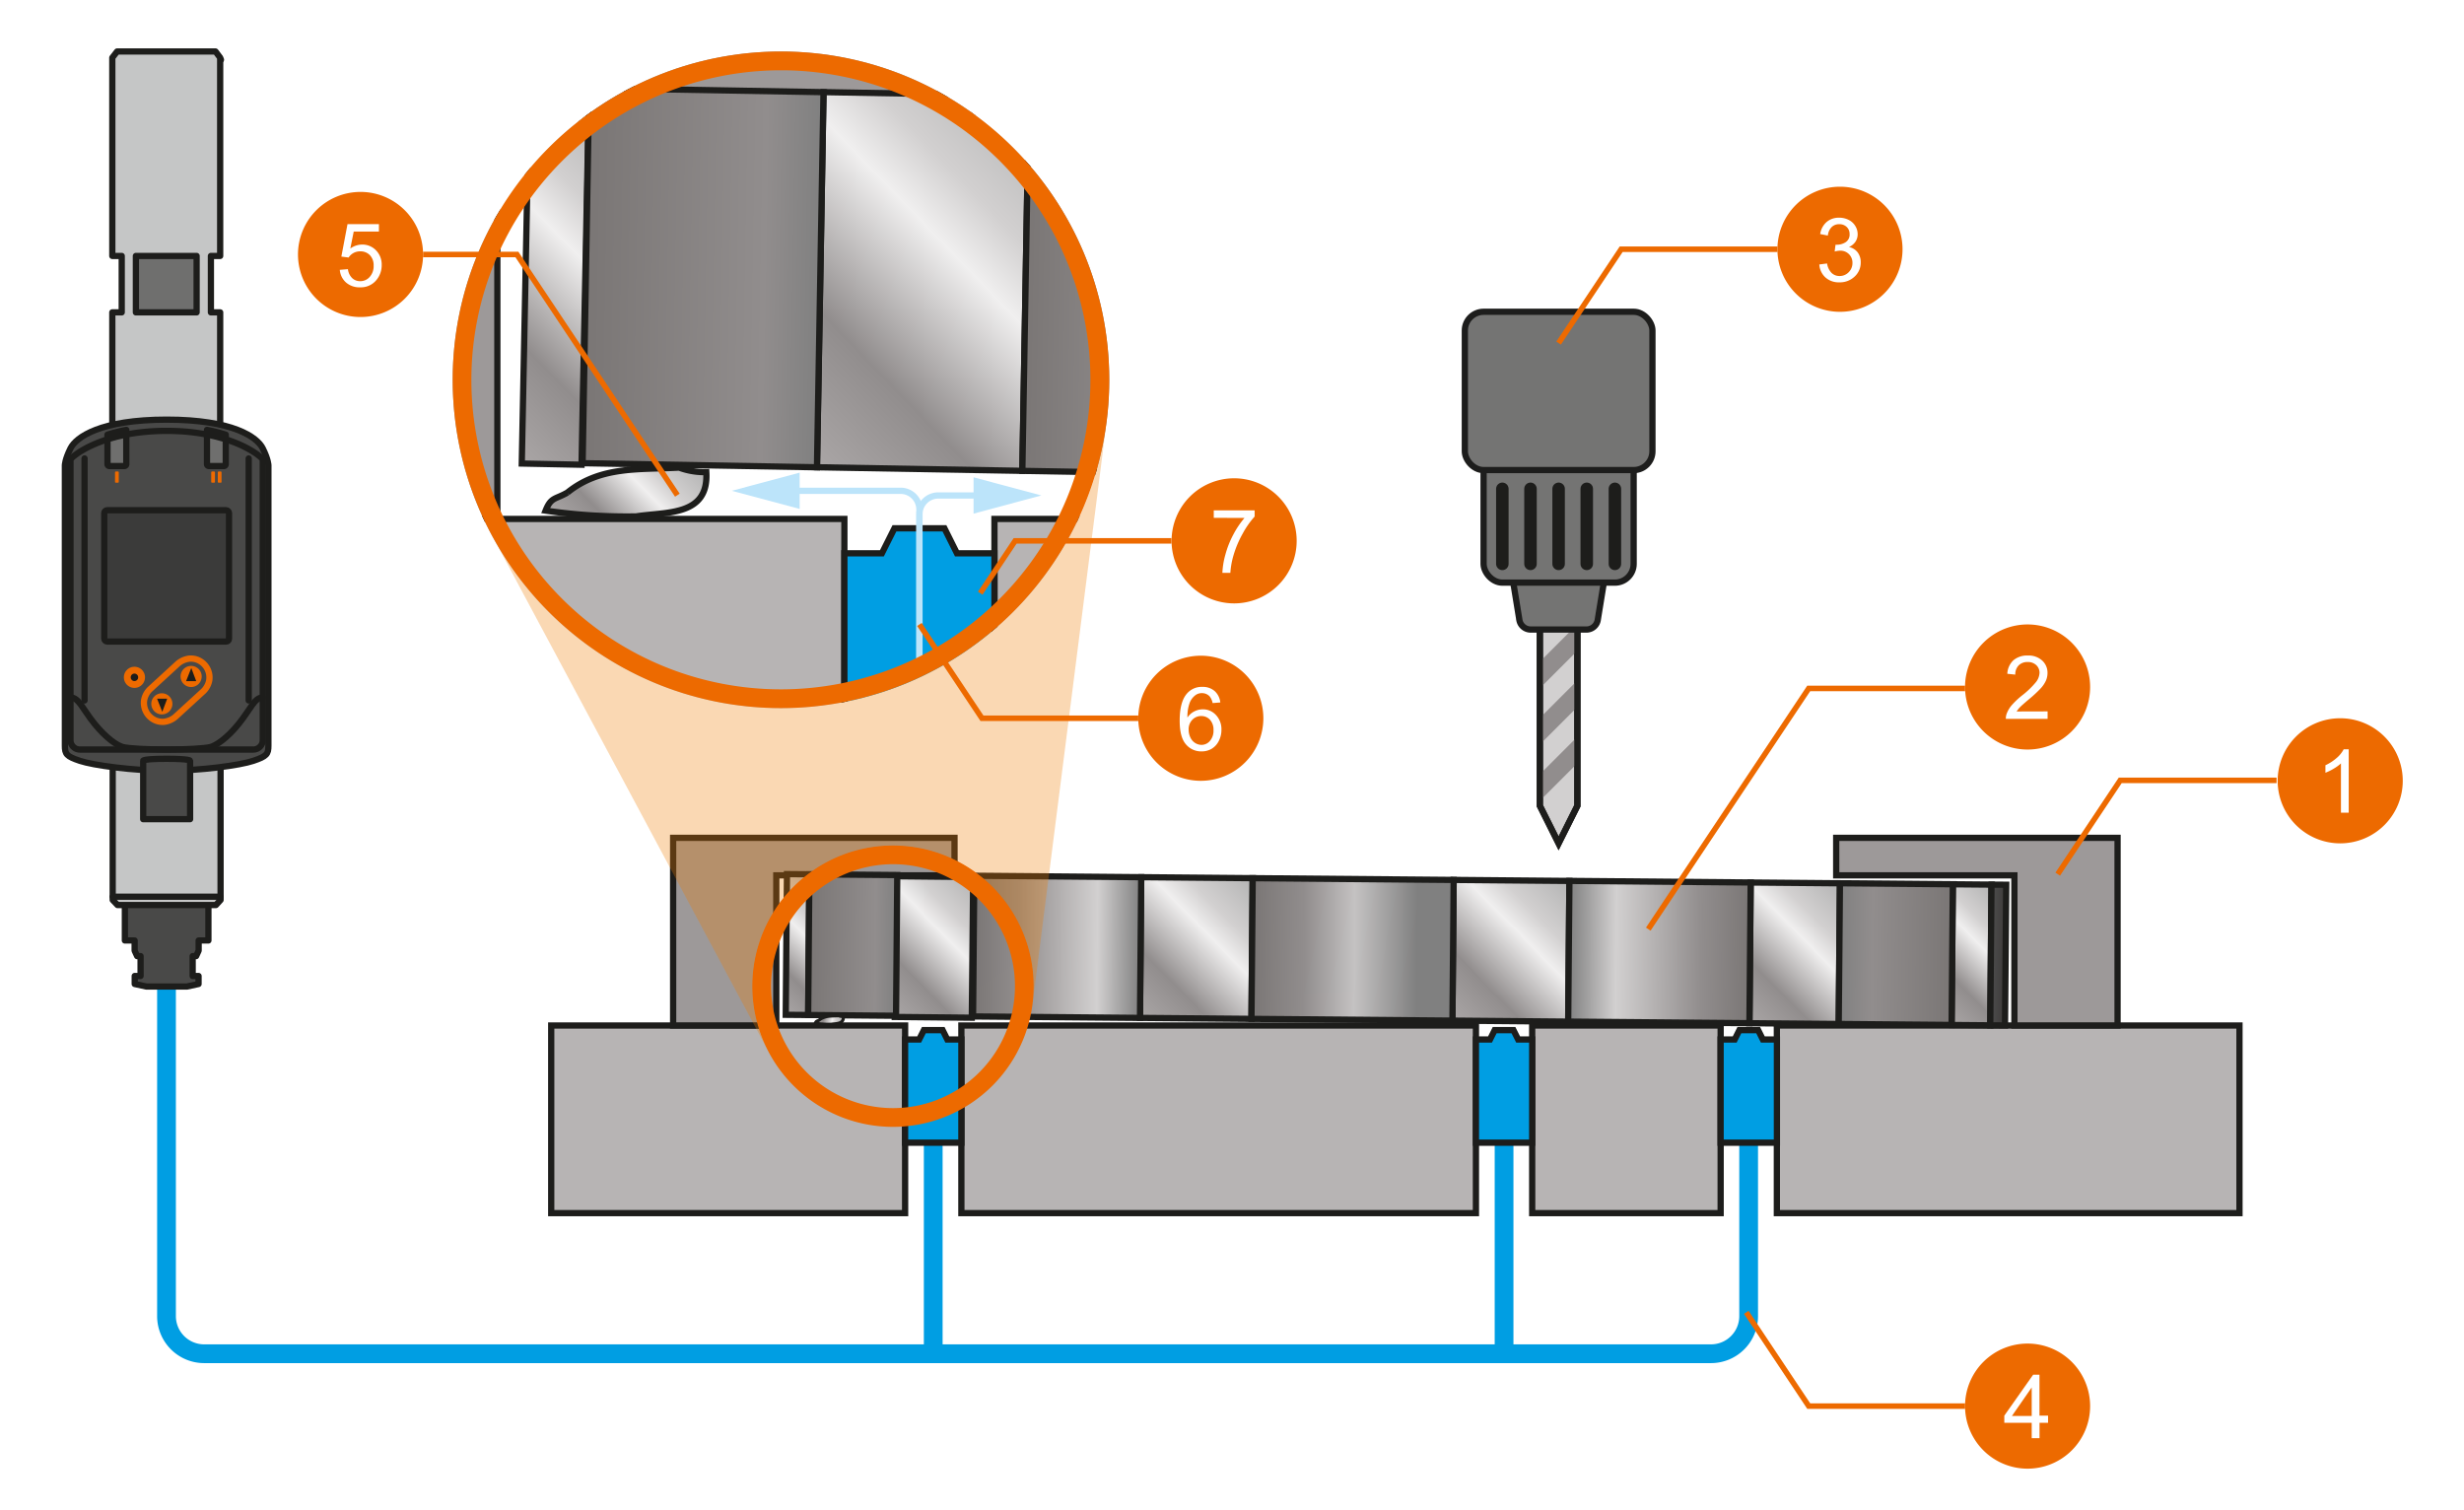 <?xml version="1.0" encoding="UTF-8" standalone="no"?>
<svg xmlns="http://www.w3.org/2000/svg" xmlns:xlink="http://www.w3.org/1999/xlink" data-name="Ebene 1" height="1373" id="Ebene_1" viewBox="0 0 800 490.44" width="2240">
  <defs>
    <clipPath id="clip-path">
      <circle cx="253.54" cy="123.33" r="106.6" style="fill:none"/>
    </clipPath>
    <linearGradient gradientTransform="translate(5.22 -8.43)" gradientUnits="userSpaceOnUse" id="Unbenannter_Verlauf_16" x1="139.96" x2="210.58" y1="133.07" y2="62.45">
      <stop offset="0" stop-color="#aaa6a6"/>
      <stop offset="0.27" stop-color="#918d8d"/>
      <stop offset="0.6" stop-color="#f0efef"/>
      <stop offset="0.74" stop-color="#d2d0d0"/>
      <stop offset="1" stop-color="#b3b3b3"/>
    </linearGradient>
    <linearGradient gradientTransform="translate(5.2 -6.35)" id="Unbenannter_Verlauf_16-2" x1="247.31" x2="341.57" xlink:href="#Unbenannter_Verlauf_16" y1="144.89" y2="50.63"/>
    <linearGradient gradientTransform="translate(5.16 -2.4)" id="Unbenannter_Verlauf_16-3" x1="466.01" x2="575.19" xlink:href="#Unbenannter_Verlauf_16" y1="152.35" y2="43.17"/>
    <linearGradient gradientTransform="translate(5.12 2.35)" id="Unbenannter_Verlauf_16-4" x1="737.51" x2="848.54" xlink:href="#Unbenannter_Verlauf_16" y1="153.28" y2="42.24"/>
    <linearGradient gradientTransform="translate(5.18 -4.51)" gradientUnits="userSpaceOnUse" id="Unbenannter_Verlauf_22" x1="327.78" x2="472.34" y1="97.76" y2="97.76">
      <stop offset="0" stop-color="#7a7675"/>
      <stop offset="0.27" stop-color="#918d8d"/>
      <stop offset="0.74" stop-color="#d2d0d0"/>
      <stop offset="1" stop-color="gray"/>
    </linearGradient>
    <linearGradient gradientTransform="translate(5.14 -0.04)" gradientUnits="userSpaceOnUse" id="Unbenannter_Verlauf_37" x1="568.87" x2="742.9" y1="97.76" y2="97.76">
      <stop offset="0" stop-color="#7a7675"/>
      <stop offset="0.26" stop-color="#918d8d"/>
      <stop offset="0.51" stop-color="#c4c2c2"/>
      <stop offset="0.82" stop-color="gray"/>
    </linearGradient>
    <linearGradient gradientTransform="translate(5.21 -7.6)" gradientUnits="userSpaceOnUse" id="Unbenannter_Verlauf_26" x1="184.98" x2="261.09" y1="97.76" y2="97.76">
      <stop offset="0" stop-color="#7a7675"/>
      <stop offset="0.76" stop-color="#918d8d"/>
      <stop offset="1" stop-color="gray"/>
    </linearGradient>
    <linearGradient gradientTransform="translate(502.95 -97.22) rotate(55.39)" id="Unbenannter_Verlauf_16-5" x1="47.05" x2="38.8" xlink:href="#Unbenannter_Verlauf_16" y1="414.71" y2="369.72"/>
    <linearGradient gradientTransform="translate(1.08 -2.34)" id="Unbenannter_Verlauf_16-6" x1="244.61" x2="271.09" xlink:href="#Unbenannter_Verlauf_16" y1="322.29" y2="295.81"/>
    <linearGradient gradientTransform="translate(1.07 -1.95)" id="Unbenannter_Verlauf_16-7" x1="284.86" x2="320.21" xlink:href="#Unbenannter_Verlauf_16" y1="326.73" y2="291.38"/>
    <linearGradient gradientTransform="translate(1.07 -1.21)" id="Unbenannter_Verlauf_16-8" x1="366.87" x2="407.82" xlink:href="#Unbenannter_Verlauf_16" y1="329.53" y2="288.58"/>
    <linearGradient gradientTransform="translate(1.07 -0.32)" id="Unbenannter_Verlauf_16-9" x1="468.69" x2="510.32" xlink:href="#Unbenannter_Verlauf_16" y1="329.87" y2="288.23"/>
    <linearGradient gradientTransform="translate(1.06 0.48)" id="Unbenannter_Verlauf_16-10" x1="562.99" x2="600.33" xlink:href="#Unbenannter_Verlauf_16" y1="327.72" y2="290.38"/>
    <linearGradient gradientTransform="translate(1.06 0.98)" id="Unbenannter_Verlauf_16-11" x1="624.53" x2="653.65" xlink:href="#Unbenannter_Verlauf_16" y1="323.61" y2="294.49"/>
    <linearGradient gradientTransform="translate(1.07 -1.61)" id="Unbenannter_Verlauf_22-2" x1="315.04" x2="369.25" xlink:href="#Unbenannter_Verlauf_22" y1="309.05" y2="309.05"/>
    <linearGradient gradientTransform="matrix(1, 0, 0, -1, 129.16, 618.21)" id="Unbenannter_Verlauf_22-3" x1="380.2" x2="439.07" xlink:href="#Unbenannter_Verlauf_22" y1="309.05" y2="309.05"/>
    <linearGradient gradientTransform="matrix(1, 0, 0, -1, 282.67, 618.87)" gradientUnits="userSpaceOnUse" id="Unbenannter_Verlauf_39" x1="314.55" x2="351.21" y1="309.05" y2="309.05">
      <stop offset="0" stop-color="#7a7675"/>
      <stop offset="0.71" stop-color="#918d8d"/>
      <stop offset="1" stop-color="gray"/>
    </linearGradient>
    <linearGradient gradientTransform="translate(1.07 -0.77)" id="Unbenannter_Verlauf_37-2" x1="405.45" x2="470.71" xlink:href="#Unbenannter_Verlauf_37" y1="309.05" y2="309.05"/>
    <linearGradient gradientTransform="translate(1.08 -2.19)" id="Unbenannter_Verlauf_26-2" x1="261.49" x2="290.03" xlink:href="#Unbenannter_Verlauf_26" y1="309.05" y2="309.05"/>
    <linearGradient gradientTransform="translate(1.06 1.06)" gradientUnits="userSpaceOnUse" id="Unbenannter_Verlauf_50" x1="645.37" x2="650.16" y1="309.05" y2="309.05">
      <stop offset="0" stop-color="#4d4d4d"/>
      <stop offset="1" stop-color="#3e3b3a"/>
    </linearGradient>
    <linearGradient gradientTransform="translate(502.95 -97.22) rotate(55.39)" id="Unbenannter_Verlauf_16-12" x1="216.85" x2="222.98" xlink:href="#Unbenannter_Verlauf_16" y1="438.68" y2="432.55"/>
    <clipPath id="clip-path-2">
      <polygon points="506.06 273.84 512.16 261.65 512.16 202.77 499.97 202.77 499.97 261.65 506.06 273.84" style="fill:none;stroke:#1d1d1b;stroke-miterlimit:10;stroke-width:2.031px"/>
    </clipPath>
  </defs>
  <rect height="490.44" style="fill:#fff" width="800"/>
  <path d="M479.21,333v60.92H312.12V333Zm18.27,0v60.92h61.2V333Zm-318.55,0v60.92H293.85V333Zm398,0v60.92H727.16V333Z" style="fill:#b7b4b4;stroke:#1d1d1b;stroke-miterlimit:10;stroke-width:2.031px"/>
  <g style="clip-path:url(#clip-path)">
    <polygon points="72.09 168.5 161.44 168.5 161.44 38.55 315.76 38.55 315.76 6.06 72.09 6.06 72.09 168.5" style="fill:#9d9999;stroke:#1d1d1b;stroke-miterlimit:10;stroke-width:2.031px"/>
    <rect height="162.44" style="fill:#b7b4b4;stroke:#1d1d1b;stroke-miterlimit:10;stroke-width:2.031px" width="748.24" x="322.86" y="168.5"/>
    <rect height="162.44" style="fill:#b7b4b4;stroke:#1d1d1b;stroke-miterlimit:10;stroke-width:2.031px" width="307.62" x="-33.49" y="168.5"/>
    <rect height="121.83" style="stroke:#1d1d1b;stroke-miterlimit:10;stroke-width:2.031px;fill:url(#Unbenannter_Verlauf_16)" transform="matrix(1, 0.02, -0.02, 1, 1.59, -3.14)" width="19.41" x="170.78" y="28.41"/>
    <rect height="121.83" style="stroke:#1d1d1b;stroke-miterlimit:10;stroke-width:2.031px;fill:url(#Unbenannter_Verlauf_16-2)" transform="translate(1.64 -5.22) rotate(1)" width="66.69" x="266.29" y="30.49"/>
    <rect height="121.83" style="stroke:#1d1d1b;stroke-miterlimit:10;stroke-width:2.031px;fill:url(#Unbenannter_Verlauf_16-3)" transform="translate(1.74 -9.16) rotate(1)" width="96.53" x="477.5" y="34.44"/>
    <rect height="121.83" style="stroke:#1d1d1b;stroke-miterlimit:10;stroke-width:2.031px;fill:url(#Unbenannter_Verlauf_16-4)" transform="translate(1.87 -13.91) rotate(1)" width="100.25" x="748.02" y="39.2"/>
    <rect height="121.83" style="stroke:#1d1d1b;stroke-miterlimit:10;stroke-width:2.031px;fill:url(#Unbenannter_Verlauf_22)" transform="translate(1.69 -7.06) rotate(1)" width="144.55" x="332.97" y="32.34"/>
    <rect height="121.83" style="stroke:#1d1d1b;stroke-miterlimit:10;stroke-width:2.031px;fill:url(#Unbenannter_Verlauf_37)" transform="matrix(1, 0.02, -0.02, 1, 1.81, -11.52)" width="174.03" x="574.01" y="36.8"/>
    <rect height="121.83" style="stroke:#1d1d1b;stroke-miterlimit:10;stroke-width:2.031px;fill:url(#Unbenannter_Verlauf_26)" transform="translate(1.61 -3.97) rotate(1)" width="76.11" x="190.18" y="29.25"/>
    <path d="M184.19,159.94c10.75-8.7,23.43-7.38,36.27-8.1a23.94,23.94,0,0,0,8.83,1.46c.87,14.41-13,12.82-22.78,14.39a181.2,181.2,0,0,1-29.4-1.89c1.78-4.47,3.09-3.54,7.09-5.87Z" id="path8025" style="stroke:#1d1d1b;stroke-miterlimit:10;stroke-width:2.031px;fill:url(#Unbenannter_Verlauf_16-5)"/>
    <polygon points="322.86 269.01 274.13 269.01 274.13 179.67 286.31 179.67 290.38 171.55 306.62 171.55 310.68 179.67 322.86 179.67 322.86 269.01" style="fill:#009ee3;stroke:#1d1d1b;stroke-miterlimit:10;stroke-width:2.031px"/>
  </g>
  <line style="fill:none;stroke:#009ee3;stroke-linejoin:round;stroke-width:6.092px" x1="302.98" x2="302.98" y1="336.02" y2="439.58"/>
  <line style="fill:none;stroke:#009ee3;stroke-linejoin:round;stroke-width:6.092px" x1="488.35" x2="488.35" y1="336.02" y2="439.58"/>
  <path d="M54,320.34V427.39a12.23,12.23,0,0,0,12.19,12.19h489.4a12.22,12.22,0,0,0,12.18-12.19V336" style="fill:none;stroke:#009ee3;stroke-linejoin:round;stroke-width:6.092px"/>
  <line style="fill:#c8c7ca;stroke:#1d1d1b;stroke-linecap:round;stroke-linejoin:round;stroke-width:2.031px" x1="36.66" x2="71.69" y1="19.4" y2="19.4"/>
  <polyline points="36.4 137.96 36.4 101.43 36.45 101.43 36.51 101.43 36.56 101.43 36.67 101.43 36.72 101.43 36.83 101.43 36.94 101.43 37.1 101.43 37.26 101.43 37.42 101.43 37.58 101.43 37.74 101.43 37.96 101.43 38.17 101.43 38.44 101.43 38.66 101.43 38.93 101.43 39.2 101.43 39.46 101.43 39.46 83.11 39.2 83.11 38.93 83.11 38.66 83.11 38.44 83.11 38.17 83.11 37.96 83.11 37.74 83.11 37.58 83.11 37.42 83.11 37.26 83.11 37.1 83.11 36.94 83.11 36.83 83.11 36.72 83.11 36.67 83.11 36.56 83.11 36.51 83.11 36.45 83.11 36.4 83.11 36.4 18.74 37.96 16.72 69.92 16.72 71.43 18.74 71.43 83.11 71.38 83.11 71.32 83.11 71.21 83.11 71.16 83.11 71.05 83.11 70.89 83.11 70.78 83.11 70.62 83.11 70.46 83.11 70.3 83.11 70.09 83.11 69.92 83.11 69.71 83.11 69.44 83.11 69.23 83.11 68.96 83.11 68.69 83.11 68.42 83.11 68.42 101.43 68.69 101.43 68.96 101.43 69.23 101.43 69.44 101.43 69.71 101.43 69.92 101.43 70.09 101.43 70.3 101.43 70.46 101.43 70.62 101.43 70.78 101.43 70.89 101.43 71.05 101.43 71.16 101.43 71.21 101.43 71.32 101.43 71.38 101.43 71.43 101.43 71.43 137.9" style="fill:#c5c6c6;stroke:#1d1d1b;stroke-linecap:round;stroke-linejoin:round;stroke-width:2.031px"/>
  <rect height="18.32" style="fill:#6f6f6e;stroke:#1d1d1b;stroke-linecap:round;stroke-linejoin:round;stroke-width:2.031px" width="19.72" x="44.06" y="83.11"/>
  <polyline points="67.61 293.88 67.61 305.39 64.44 305.39 64.44 308.69 63.62 310.47 62.5 310.47 62.5 316.92 64.41 316.92 64.41 319.52 60.6 320.35 59.36 320.35 48.72 320.35 47.49 320.35 43.68 319.52 43.68 316.92 45.58 316.92 45.58 310.47 44.47 310.47 43.65 308.69 43.65 305.39 40.48 305.39 40.48 293.88" style="fill:#494948;stroke:#1d1d1b;stroke-linecap:round;stroke-linejoin:round;stroke-width:2.031px"/>
  <polyline points="71.56 249.09 71.56 292.23 70.05 293.88 38.09 293.88 36.53 292.23 36.53 249.09" style="fill:#c5c6c6;stroke:#1d1d1b;stroke-linecap:round;stroke-linejoin:round;stroke-width:2.031px"/>
  <line style="fill:none;stroke:#1d1d1b;stroke-linecap:round;stroke-linejoin:round;stroke-width:2.031px" x1="36.54" x2="71.56" y1="291.17" y2="291.17"/>
  <path d="M54,250.27c-10.91,0-23.8-1.76-28.15-3.22S21,244.86,21,242.16V151.08s0-1.83,1.82-5.48,9.72-9.34,31.22-9.34,29.4,5.68,31.22,9.34,1.83,5.48,1.83,5.48v91.08c0,2.7-.54,3.42-4.89,4.89S65,250.27,54,250.27Z" style="fill:#494948;stroke:#1d1d1b;stroke-linecap:round;stroke-linejoin:round;stroke-width:2.031px"/>
  <path d="M61.66,247v19H46.43V247s0-.61,7.61-.61S61.66,247,61.66,247Z" style="fill:#494948;stroke:#1d1d1b;stroke-linecap:round;stroke-linejoin:round;stroke-width:2.031px"/>
  <path d="M66,224.43l-9.14,8.37a7,7,0,0,1-3.41,1.55,5.84,5.84,0,0,1-3.48-.63,6.19,6.19,0,0,1-3.24-6.35,6.55,6.55,0,0,1,1.9-3.55l9.13-8.38a7.12,7.12,0,0,1,3.41-1.54,5.76,5.76,0,0,1,3.48.63,6.16,6.16,0,0,1,3.24,6.35A6.64,6.64,0,0,1,66,224.43Z" style="fill:none;stroke:#ed6a00;stroke-linecap:round;stroke-linejoin:round;stroke-width:2.031px"/>
  <path d="M52.49,225.12a3.43,3.43,0,1,1-3.43,3.43A3.43,3.43,0,0,1,52.49,225.12Z" style="fill:#ed6a00"/>
  <polygon points="50.94 226.87 52.63 231.13 54.23 226.87 50.94 226.87" style="fill:#1d1d1b"/>
  <path d="M62,216.23a3.43,3.43,0,1,1-3.43,3.42A3.43,3.43,0,0,1,62,216.23Z" style="fill:#ed6a00"/>
  <polygon points="60.36 221.18 62.05 216.91 63.65 221.18 60.36 221.18" style="fill:#1d1d1b"/>
  <path d="M43.59,216.51a3.43,3.43,0,1,1-3.43,3.42A3.42,3.42,0,0,1,43.59,216.51Z" style="fill:#ed6a00"/>
  <path d="M43.59,218.73a1.21,1.21,0,1,1-1.21,1.2,1.2,1.2,0,0,1,1.21-1.2" style="fill:#1d1d1b"/>
  <path d="M85.26,226.48c-2.71,0-3.89,3.69-7.78,8.52s-7.44,7.1-9.21,7.57-8.14.82-14.23.82-12.46-.34-14.23-.82-5.31-2.75-9.2-7.57-5.07-8.52-7.79-8.52" style="fill:none;stroke:#1d1d1b;stroke-linecap:round;stroke-linejoin:round;stroke-width:2.031px"/>
  <path d="M85.26,149.25c0-.64-9.72-9.34-31.22-9.34s-31.22,8.7-31.22,9.34v91.08a3.07,3.07,0,0,0,3.07,3.06H82.2a3.07,3.07,0,0,0,3.06-3.06Z" style="fill:none;stroke:#1d1d1b;stroke-linecap:round;stroke-linejoin:round;stroke-width:2.031px"/>
  <line style="fill:none;stroke:#1d1d1b;stroke-linecap:round;stroke-linejoin:round;stroke-width:2.031px" x1="27.39" x2="27.39" y1="148.86" y2="227.45"/>
  <line style="fill:none;stroke:#1d1d1b;stroke-linecap:round;stroke-linejoin:round;stroke-width:2.031px" x1="80.69" x2="80.69" y1="148.86" y2="227.44"/>
  <polygon points="38.2 153.1 38.26 153.1 38.31 153.12 38.37 153.15 38.41 153.19 38.45 153.23 38.48 153.28 38.49 153.34 38.5 153.39 38.5 156.46 38.49 156.52 38.48 156.57 38.45 156.63 38.41 156.67 38.37 156.71 38.31 156.73 38.26 156.75 38.2 156.75 37.59 156.75 37.53 156.75 37.47 156.73 37.42 156.71 37.37 156.67 37.33 156.63 37.3 156.57 37.29 156.52 37.28 156.46 37.28 153.39 37.29 153.34 37.3 153.28 37.33 153.23 37.37 153.19 37.42 153.15 37.47 153.12 37.53 153.1 37.59 153.1 38.2 153.1" style="fill:#ed6a00"/>
  <polygon points="69.44 153.1 69.5 153.1 69.56 153.12 69.61 153.15 69.65 153.19 69.69 153.23 69.72 153.28 69.74 153.34 69.74 153.39 69.74 156.46 69.74 156.52 69.72 156.57 69.69 156.63 69.65 156.67 69.61 156.71 69.56 156.73 69.5 156.75 69.44 156.75 68.83 156.75 68.77 156.75 68.71 156.73 68.66 156.71 68.61 156.67 68.58 156.63 68.55 156.57 68.53 156.52 68.52 156.46 68.52 153.39 68.53 153.34 68.55 153.28 68.58 153.23 68.61 153.19 68.66 153.15 68.71 153.12 68.77 153.1 68.83 153.1 69.44 153.1" style="fill:#ed6a00"/>
  <polygon points="71.57 153.1 71.63 153.1 71.69 153.12 71.74 153.15 71.78 153.19 71.82 153.23 71.85 153.28 71.87 153.34 71.87 153.39 71.87 156.46 71.87 156.52 71.85 156.57 71.82 156.63 71.78 156.67 71.74 156.71 71.69 156.73 71.63 156.75 71.57 156.75 70.96 156.75 70.9 156.75 70.84 156.73 70.79 156.71 70.74 156.67 70.71 156.63 70.68 156.57 70.66 156.52 70.66 156.46 70.66 153.39 70.66 153.34 70.68 153.28 70.71 153.23 70.74 153.19 70.79 153.15 70.84 153.12 70.9 153.1 70.96 153.1 71.57 153.1" style="fill:#ed6a00"/>
  <rect height="42.64" rx="0.91" style="fill:#3b3b3a" width="40.51" x="33.79" y="165.68"/>
  <rect height="42.64" rx="0.91" style="fill:none;stroke:#1d1d1b;stroke-linecap:round;stroke-linejoin:round;stroke-width:2.031px" width="40.51" x="33.79" y="165.68"/>
  <path d="M40.94,139.59a54.59,54.59,0,0,0-6.1,1.55v9.58a.61.61,0,0,0,.61.61h4.88a.61.61,0,0,0,.61-.61V139.59Z" style="fill:#6f6f6e;stroke:#1d1d1b;stroke-linecap:round;stroke-linejoin:round;stroke-width:2.031px"/>
  <path d="M67.15,139.59a53.83,53.83,0,0,1,6.09,1.55v9.58a.61.61,0,0,1-.61.61H67.76a.61.61,0,0,1-.61-.61V139.59Z" style="fill:#6f6f6e;stroke:#1d1d1b;stroke-linecap:round;stroke-linejoin:round;stroke-width:2.031px"/>
  <path d="M40,141.3c-1.52.32-3,.69-4.26,1.08" style="fill:none;stroke:#1d1d1b;stroke-linecap:round;stroke-linejoin:round;stroke-width:2.031px"/>
  <path d="M72.33,142.38q-2-.6-4.26-1.08" style="fill:none;stroke:#1d1d1b;stroke-linecap:round;stroke-linejoin:round;stroke-width:2.031px"/>
  <polygon points="218.52 332.98 252.02 332.98 252.02 284.24 309.89 284.24 309.89 272.06 218.52 272.06 218.52 332.98" style="fill:#9d9999;stroke:#1d1d1b;stroke-miterlimit:10;stroke-width:2.031px"/>
  <polygon points="687.57 332.98 654.07 332.98 654.07 284.24 596.2 284.24 596.2 272.06 687.57 272.06 687.57 332.98" style="fill:#9d9999;stroke:#1d1d1b;stroke-miterlimit:10;stroke-width:2.031px"/>
  <rect height="45.69" style="stroke:#1d1d1b;stroke-miterlimit:10;stroke-width:2.031px;fill:url(#Unbenannter_Verlauf_16-6)" transform="translate(2.69 -2.25) rotate(0.5)" width="7.28" x="255.28" y="283.87"/>
  <rect height="45.69" style="stroke:#1d1d1b;stroke-miterlimit:10;stroke-width:2.031px;fill:url(#Unbenannter_Verlauf_16-7)" transform="matrix(1, 0.01, -0.01, 1, 2.69, -2.64)" width="25.01" x="291.1" y="284.26"/>
  <rect height="45.69" style="stroke:#1d1d1b;stroke-miterlimit:10;stroke-width:2.031px;fill:url(#Unbenannter_Verlauf_16-8)" transform="translate(2.7 -3.38) rotate(0.5)" width="36.2" x="370.32" y="285"/>
  <rect height="45.69" style="stroke:#1d1d1b;stroke-miterlimit:10;stroke-width:2.031px;fill:url(#Unbenannter_Verlauf_16-9)" transform="translate(2.71 -4.27) rotate(0.5)" width="37.59" x="471.78" y="285.89"/>
  <rect height="45.69" style="stroke:#1d1d1b;stroke-miterlimit:10;stroke-width:2.031px;fill:url(#Unbenannter_Verlauf_16-10)" transform="translate(2.72 -5.07) rotate(0.5)" width="28.99" x="568.23" y="286.69"/>
  <rect height="45.69" style="stroke:#1d1d1b;stroke-miterlimit:10;stroke-width:2.031px;fill:url(#Unbenannter_Verlauf_16-11)" transform="translate(2.73 -5.57) rotate(0.5)" width="12.56" x="633.88" y="287.19"/>
  <rect height="45.69" style="stroke:#1d1d1b;stroke-miterlimit:10;stroke-width:2.031px;fill:url(#Unbenannter_Verlauf_22-2)" transform="translate(2.7 -2.98) rotate(0.5)" width="54.21" x="316.11" y="284.6"/>
  <rect height="45.69" style="stroke:#1d1d1b;stroke-miterlimit:10;stroke-width:2.031px;fill:url(#Unbenannter_Verlauf_22-3)" transform="translate(1074.88 622.99) rotate(-179.5)" width="58.86" x="509.37" y="286.31"/>
  <rect height="45.69" style="stroke:#1d1d1b;stroke-miterlimit:10;stroke-width:2.031px;fill:url(#Unbenannter_Verlauf_39)" transform="translate(1228.37 625) rotate(-179.5)" width="36.66" x="597.22" y="286.98"/>
  <rect height="45.69" style="stroke:#1d1d1b;stroke-miterlimit:10;stroke-width:2.031px;fill:url(#Unbenannter_Verlauf_37-2)" transform="translate(2.71 -3.82) rotate(0.5)" width="65.26" x="406.52" y="285.44"/>
  <rect height="45.69" style="stroke:#1d1d1b;stroke-miterlimit:10;stroke-width:2.031px;fill:url(#Unbenannter_Verlauf_26-2)" transform="translate(2.69 -2.4) rotate(0.5)" width="28.54" x="262.56" y="284.02"/>
  <rect height="45.69" style="stroke:#1d1d1b;stroke-miterlimit:10;stroke-width:2.031px;fill:url(#Unbenannter_Verlauf_50)" transform="translate(2.73 -5.65) rotate(0.5)" width="4.79" x="646.43" y="287.27"/>
  <path d="M265.93,331.24c1.88-1.52,4.1-1.29,6.34-1.41a4.14,4.14,0,0,0,1.54.25c.15,2.52-2.27,2.24-4,2.52a31.08,31.08,0,0,1-5.13-.33c.31-.78.54-.62,1.23-1Z" data-name="path8025" id="path8025-2" style="stroke:#1d1d1b;stroke-miterlimit:10;stroke-width:1.015px;fill:url(#Unbenannter_Verlauf_16-12)"/>
  <polygon points="312.12 371.05 293.84 371.05 293.84 337.54 298.41 337.54 299.94 334.5 306.03 334.5 307.55 337.54 312.12 337.54 312.12 371.05" style="fill:#009ee3;stroke:#1d1d1b;stroke-miterlimit:10;stroke-width:2.031px"/>
  <polygon points="497.48 371.05 479.21 371.05 479.21 337.54 483.78 337.54 485.3 334.5 491.39 334.5 492.92 337.54 497.48 337.54 497.48 371.05" style="fill:#009ee3;stroke:#1d1d1b;stroke-miterlimit:10;stroke-width:2.031px"/>
  <polygon points="576.95 371.05 558.67 371.05 558.67 337.54 563.24 337.54 564.76 334.5 570.86 334.5 572.38 337.54 576.95 337.54 576.95 371.05" style="fill:#009ee3;stroke:#1d1d1b;stroke-miterlimit:10;stroke-width:2.031px"/>
  <path d="M289.91,280.62a39.6,39.6,0,1,1-39.59,39.6,39.65,39.65,0,0,1,39.59-39.6m0-6.09a45.69,45.69,0,1,0,45.69,45.69,45.69,45.69,0,0,0-45.69-45.69Z" style="fill:#ed6a00"/>
  <path d="M359,139.18A106.63,106.63,0,0,1,160.87,176l88.5,165.25h0a45.69,45.69,0,1,1,86.23-21.07,47,47,0,0,1-.31,5.34l-.11.82Z" style="fill:#ef7d00;opacity:0.3"/>
  <path d="M255.57,159.37h36.84a6.11,6.11,0,0,1,6.09,6.09v53" style="fill:none;stroke:#bce4fa;stroke-miterlimit:10;stroke-width:2.031px"/>
  <polygon points="259.6 165.26 237.58 159.37 259.6 153.47 259.6 165.26" style="fill:#bce4fa"/>
  <path d="M320.1,160.89H304.59A6.11,6.11,0,0,0,298.5,167v51.51" style="fill:none;stroke:#bce4fa;stroke-miterlimit:10;stroke-width:2.031px"/>
  <polygon points="316.08 154.99 338.09 160.88 316.08 166.79 316.08 154.99" style="fill:#bce4fa"/>
  <path d="M253.54,22.82A100.51,100.51,0,1,1,153,123.33,100.61,100.61,0,0,1,253.54,22.82m0-6.1A106.61,106.61,0,1,0,360.15,123.33,106.61,106.61,0,0,0,253.54,16.72Z" style="fill:#ed6a00"/>
  <polygon points="506.06 273.84 512.16 261.65 512.16 202.77 499.97 202.77 499.97 261.65 506.06 273.84" style="fill:#d2d0d0;stroke:#1d1d1c;stroke-miterlimit:10;stroke-width:2.031px"/>
  <g style="clip-path:url(#clip-path-2)">
    <line style="fill:none;stroke:#918d8d;stroke-linecap:round;stroke-miterlimit:10;stroke-width:6.092px" x1="496.93" x2="515.2" y1="258.76" y2="240.49"/>
    <line style="fill:none;stroke:#918d8d;stroke-linecap:round;stroke-miterlimit:10;stroke-width:6.092px" x1="496.93" x2="515.2" y1="240.49" y2="222.21"/>
    <line style="fill:none;stroke:#918d8d;stroke-linecap:round;stroke-miterlimit:10;stroke-width:6.092px" x1="496.93" x2="515.2" y1="222.21" y2="203.94"/>
  </g>
  <polygon points="506.06 273.84 512.16 261.65 512.16 202.77 499.97 202.77 499.97 261.65 506.06 273.84" style="fill:none;stroke:#1d1d1b;stroke-miterlimit:10;stroke-width:2.031px"/>
  <path d="M515.2,204.42a3.73,3.73,0,0,0,3.55-3l2-12.27a2.5,2.5,0,0,0-2.54-3H493.88a2.5,2.5,0,0,0-2.54,3l2,12.27a3.73,3.73,0,0,0,3.55,3Z" style="fill:#747473"/>
  <path d="M515.2,204.42a3.73,3.73,0,0,0,3.55-3l2-12.27a2.5,2.5,0,0,0-2.54-3H493.88a2.5,2.5,0,0,0-2.54,3l2,12.27a3.73,3.73,0,0,0,3.55,3Z" style="fill:none;stroke:#1d1d1c;stroke-miterlimit:10;stroke-width:2.031px"/>
  <rect height="48.73" rx="6.09" style="fill:#747473" width="48.73" x="481.7" y="140.46"/>
  <rect height="48.73" rx="6.09" style="fill:none;stroke:#1d1d1c;stroke-miterlimit:10;stroke-width:2.031px" width="48.73" x="481.7" y="140.46"/>
  <line style="fill:none;stroke:#1d1d1b;stroke-linecap:round;stroke-miterlimit:10;stroke-width:4.061px" x1="496.93" x2="496.93" y1="183.1" y2="158.73"/>
  <line style="fill:none;stroke:#1d1d1b;stroke-linecap:round;stroke-miterlimit:10;stroke-width:4.061px" x1="487.79" x2="487.79" y1="183.1" y2="158.73"/>
  <line style="fill:none;stroke:#1d1d1b;stroke-linecap:round;stroke-miterlimit:10;stroke-width:4.061px" x1="506.06" x2="506.06" y1="183.1" y2="158.73"/>
  <line style="fill:none;stroke:#1d1d1b;stroke-linecap:round;stroke-miterlimit:10;stroke-width:4.061px" x1="515.2" x2="515.2" y1="183.1" y2="158.73"/>
  <line style="fill:none;stroke:#1d1d1b;stroke-linecap:round;stroke-miterlimit:10;stroke-width:4.061px" x1="524.34" x2="524.34" y1="183.1" y2="158.73"/>
  <rect height="51.4" rx="6.09" style="fill:#747473" width="60.92" x="475.61" y="101.24"/>
  <rect height="51.4" rx="6.09" style="fill:none;stroke:#1d1d1c;stroke-miterlimit:10;stroke-width:2.031px" width="60.92" x="475.61" y="101.24"/>
  <g id="Zahlen">
    <path d="M678.66,223.07a20.31,20.31,0,1,1-20.31-20.3A20.31,20.31,0,0,1,678.66,223.07Z" style="fill:#ed6a00"/>
    <path d="M664.85,231v2.43H651.29a4.51,4.51,0,0,1,.3-1.75,9.18,9.18,0,0,1,1.65-2.73,25.81,25.81,0,0,1,3.3-3.11,27.77,27.77,0,0,0,4.52-4.34,5.23,5.23,0,0,0,1.17-3,3.36,3.36,0,0,0-1.07-2.53,3.87,3.87,0,0,0-2.79-1,3.93,3.93,0,0,0-2.91,1.09,4.1,4.1,0,0,0-1.1,3l-2.59-.27a6.36,6.36,0,0,1,2-4.41,6.84,6.84,0,0,1,4.66-1.52,6.5,6.5,0,0,1,4.67,1.64,5.36,5.36,0,0,1,1.72,4.06,6.28,6.28,0,0,1-.5,2.42,9.54,9.54,0,0,1-1.67,2.5,40.72,40.72,0,0,1-3.89,3.61q-2.26,1.91-2.91,2.58a8.39,8.39,0,0,0-1.06,1.36Z" style="fill:#fff"/>
    <path d="M617.74,80.94a20.31,20.31,0,1,1-20.3-20.31A20.3,20.3,0,0,1,617.74,80.94Z" style="fill:#ed6a00"/>
    <path d="M590.72,85.88l2.52-.33a5.56,5.56,0,0,0,1.47,3.08,3.66,3.66,0,0,0,2.54,1,4.05,4.05,0,0,0,3-1.23,4.15,4.15,0,0,0,1.23-3,3.88,3.88,0,0,0-4-4,7.07,7.07,0,0,0-1.78.28l.28-2.21.41,0a5.21,5.21,0,0,0,2.9-.84A2.9,2.9,0,0,0,600.55,76a3.06,3.06,0,0,0-.93-2.29,3.34,3.34,0,0,0-2.43-.91,3.4,3.4,0,0,0-2.44.92,4.55,4.55,0,0,0-1.26,2.77L591,76a6.45,6.45,0,0,1,2.1-3.92,6.05,6.05,0,0,1,4.07-1.39,6.69,6.69,0,0,1,3.09.72,5.15,5.15,0,0,1,2.16,2,5,5,0,0,1,.75,2.65,4.39,4.39,0,0,1-.71,2.42,4.93,4.93,0,0,1-2.12,1.73,4.75,4.75,0,0,1,2.83,1.74,5.32,5.32,0,0,1,1,3.31,6.1,6.1,0,0,1-2,4.56,6.92,6.92,0,0,1-5,1.86,6.43,6.43,0,0,1-4.49-1.61A6.21,6.21,0,0,1,590.72,85.88Z" style="fill:#fff"/>
    <path d="M678.66,456.58a20.31,20.31,0,1,1-20.31-20.3A20.32,20.32,0,0,1,678.66,456.58Z" style="fill:#ed6a00"/>
    <path d="M659.69,467V462h-8.9v-2.31l9.36-13.29h2.06v13.29H665V462h-2.77V467Zm0-7.22v-9.25l-6.42,9.25Z" style="fill:#fff"/>
    <path d="M137.32,82.63A20.31,20.31,0,1,1,117,62.32,20.31,20.31,0,0,1,137.32,82.63Z" style="fill:#ed6a00"/>
    <path d="M110.28,87.62l2.64-.22a4.75,4.75,0,0,0,1.37,2.9,3.68,3.68,0,0,0,2.58,1A4,4,0,0,0,120,89.9a5.17,5.17,0,0,0,1.26-3.64,4.71,4.71,0,0,0-1.21-3.4,4.23,4.23,0,0,0-3.17-1.24,4.39,4.39,0,0,0-3.74,2l-2.36-.3,2-10.54h10.2v2.41h-8.18l-1.11,5.51a6.66,6.66,0,0,1,3.88-1.29A6.13,6.13,0,0,1,122,81.25,6.54,6.54,0,0,1,123.88,86a7.46,7.46,0,0,1-1.62,4.81,6.51,6.51,0,0,1-5.39,2.49,6.61,6.61,0,0,1-4.57-1.57A6.11,6.11,0,0,1,110.28,87.62Z" style="fill:#fff"/>
    <path d="M410.18,233.23a20.31,20.31,0,1,1-20.31-20.31A20.31,20.31,0,0,1,410.18,233.23Z" style="fill:#ed6a00"/>
    <path d="M396.2,228.1l-2.5.2a4.84,4.84,0,0,0-.95-2.16,3.39,3.39,0,0,0-2.52-1.07,3.43,3.43,0,0,0-2.11.67,5.66,5.66,0,0,0-1.88,2.53,13,13,0,0,0-.71,4.74,5.71,5.71,0,0,1,2.22-2,6,6,0,0,1,2.76-.68,5.7,5.7,0,0,1,4.29,1.86,6.68,6.68,0,0,1,1.77,4.79,7.84,7.84,0,0,1-.84,3.59,6.13,6.13,0,0,1-2.28,2.54,6.32,6.32,0,0,1-3.31.88,6.45,6.45,0,0,1-5.13-2.32c-1.33-1.54-2-4.09-2-7.63q0-5.94,2.2-8.64a6.32,6.32,0,0,1,5.16-2.36,5.83,5.83,0,0,1,4,1.36A5.76,5.76,0,0,1,396.2,228.1Zm-10.28,8.84a5.8,5.8,0,0,0,.55,2.49,4.16,4.16,0,0,0,1.55,1.82,3.88,3.88,0,0,0,2.08.62,3.53,3.53,0,0,0,2.74-1.29,5,5,0,0,0,1.15-3.5,4.78,4.78,0,0,0-1.13-3.35,3.76,3.76,0,0,0-2.86-1.22,3.9,3.9,0,0,0-2.89,1.22A4.39,4.39,0,0,0,385.92,236.94Z" style="fill:#fff"/>
    <path d="M421,175.62a20.31,20.31,0,1,1-20.3-20.31A20.3,20.3,0,0,1,421,175.62Z" style="fill:#ed6a00"/>
    <path d="M394.08,168.15v-2.42h13.27v2a28.24,28.24,0,0,0-3.88,5.54,33.92,33.92,0,0,0-3,7.11,26,26,0,0,0-1,5.64h-2.59a25.49,25.49,0,0,1,.95-5.85,31.14,31.14,0,0,1,2.61-6.61,28.83,28.83,0,0,1,3.62-5.37Z" style="fill:#fff"/>
    <path d="M780.18,253.53a20.31,20.31,0,1,1-20.3-20.3A20.31,20.31,0,0,1,780.18,253.53Z" style="fill:#ed6a00"/>
    <path d="M762.63,263.89h-2.52v-16a13.47,13.47,0,0,1-2.39,1.73,16.38,16.38,0,0,1-2.65,1.3v-2.43a15.34,15.34,0,0,0,3.7-2.41A9.39,9.39,0,0,0,761,243.3h1.63Z" style="fill:#fff"/>
    <path d="M668.14,283.85l20.3-30.46h50.77" style="fill:none;stroke:#ed6a00;stroke-miterlimit:10;stroke-width:1.791px"/>
    <path d="M638.05,456.58H587.28L567,426.13" style="fill:none;stroke:#ed6a00;stroke-miterlimit:10;stroke-width:1.791px"/>
    <path d="M369.57,233.23H318.8l-20.3-30.46" style="fill:none;stroke:#ed6a00;stroke-miterlimit:10;stroke-width:1.791px"/>
    <path d="M506.06,111.4l20.31-30.46h50.76" style="fill:none;stroke:#ed6a00;stroke-miterlimit:10;stroke-width:1.791px"/>
    <path d="M318.24,192.62l11.34-17h50.76" style="fill:none;stroke:#ed6a00;stroke-miterlimit:10;stroke-width:1.791px"/>
    <path d="M535.18,301.7l52.1-78.16h50.77" style="fill:none;stroke:#ed6a00;stroke-miterlimit:10;stroke-width:1.791px"/>
    <path d="M137.32,82.63h30.46l52.11,78.16" style="fill:none;stroke:#ed6a00;stroke-miterlimit:10;stroke-width:1.791px"/>
  </g>
</svg>
